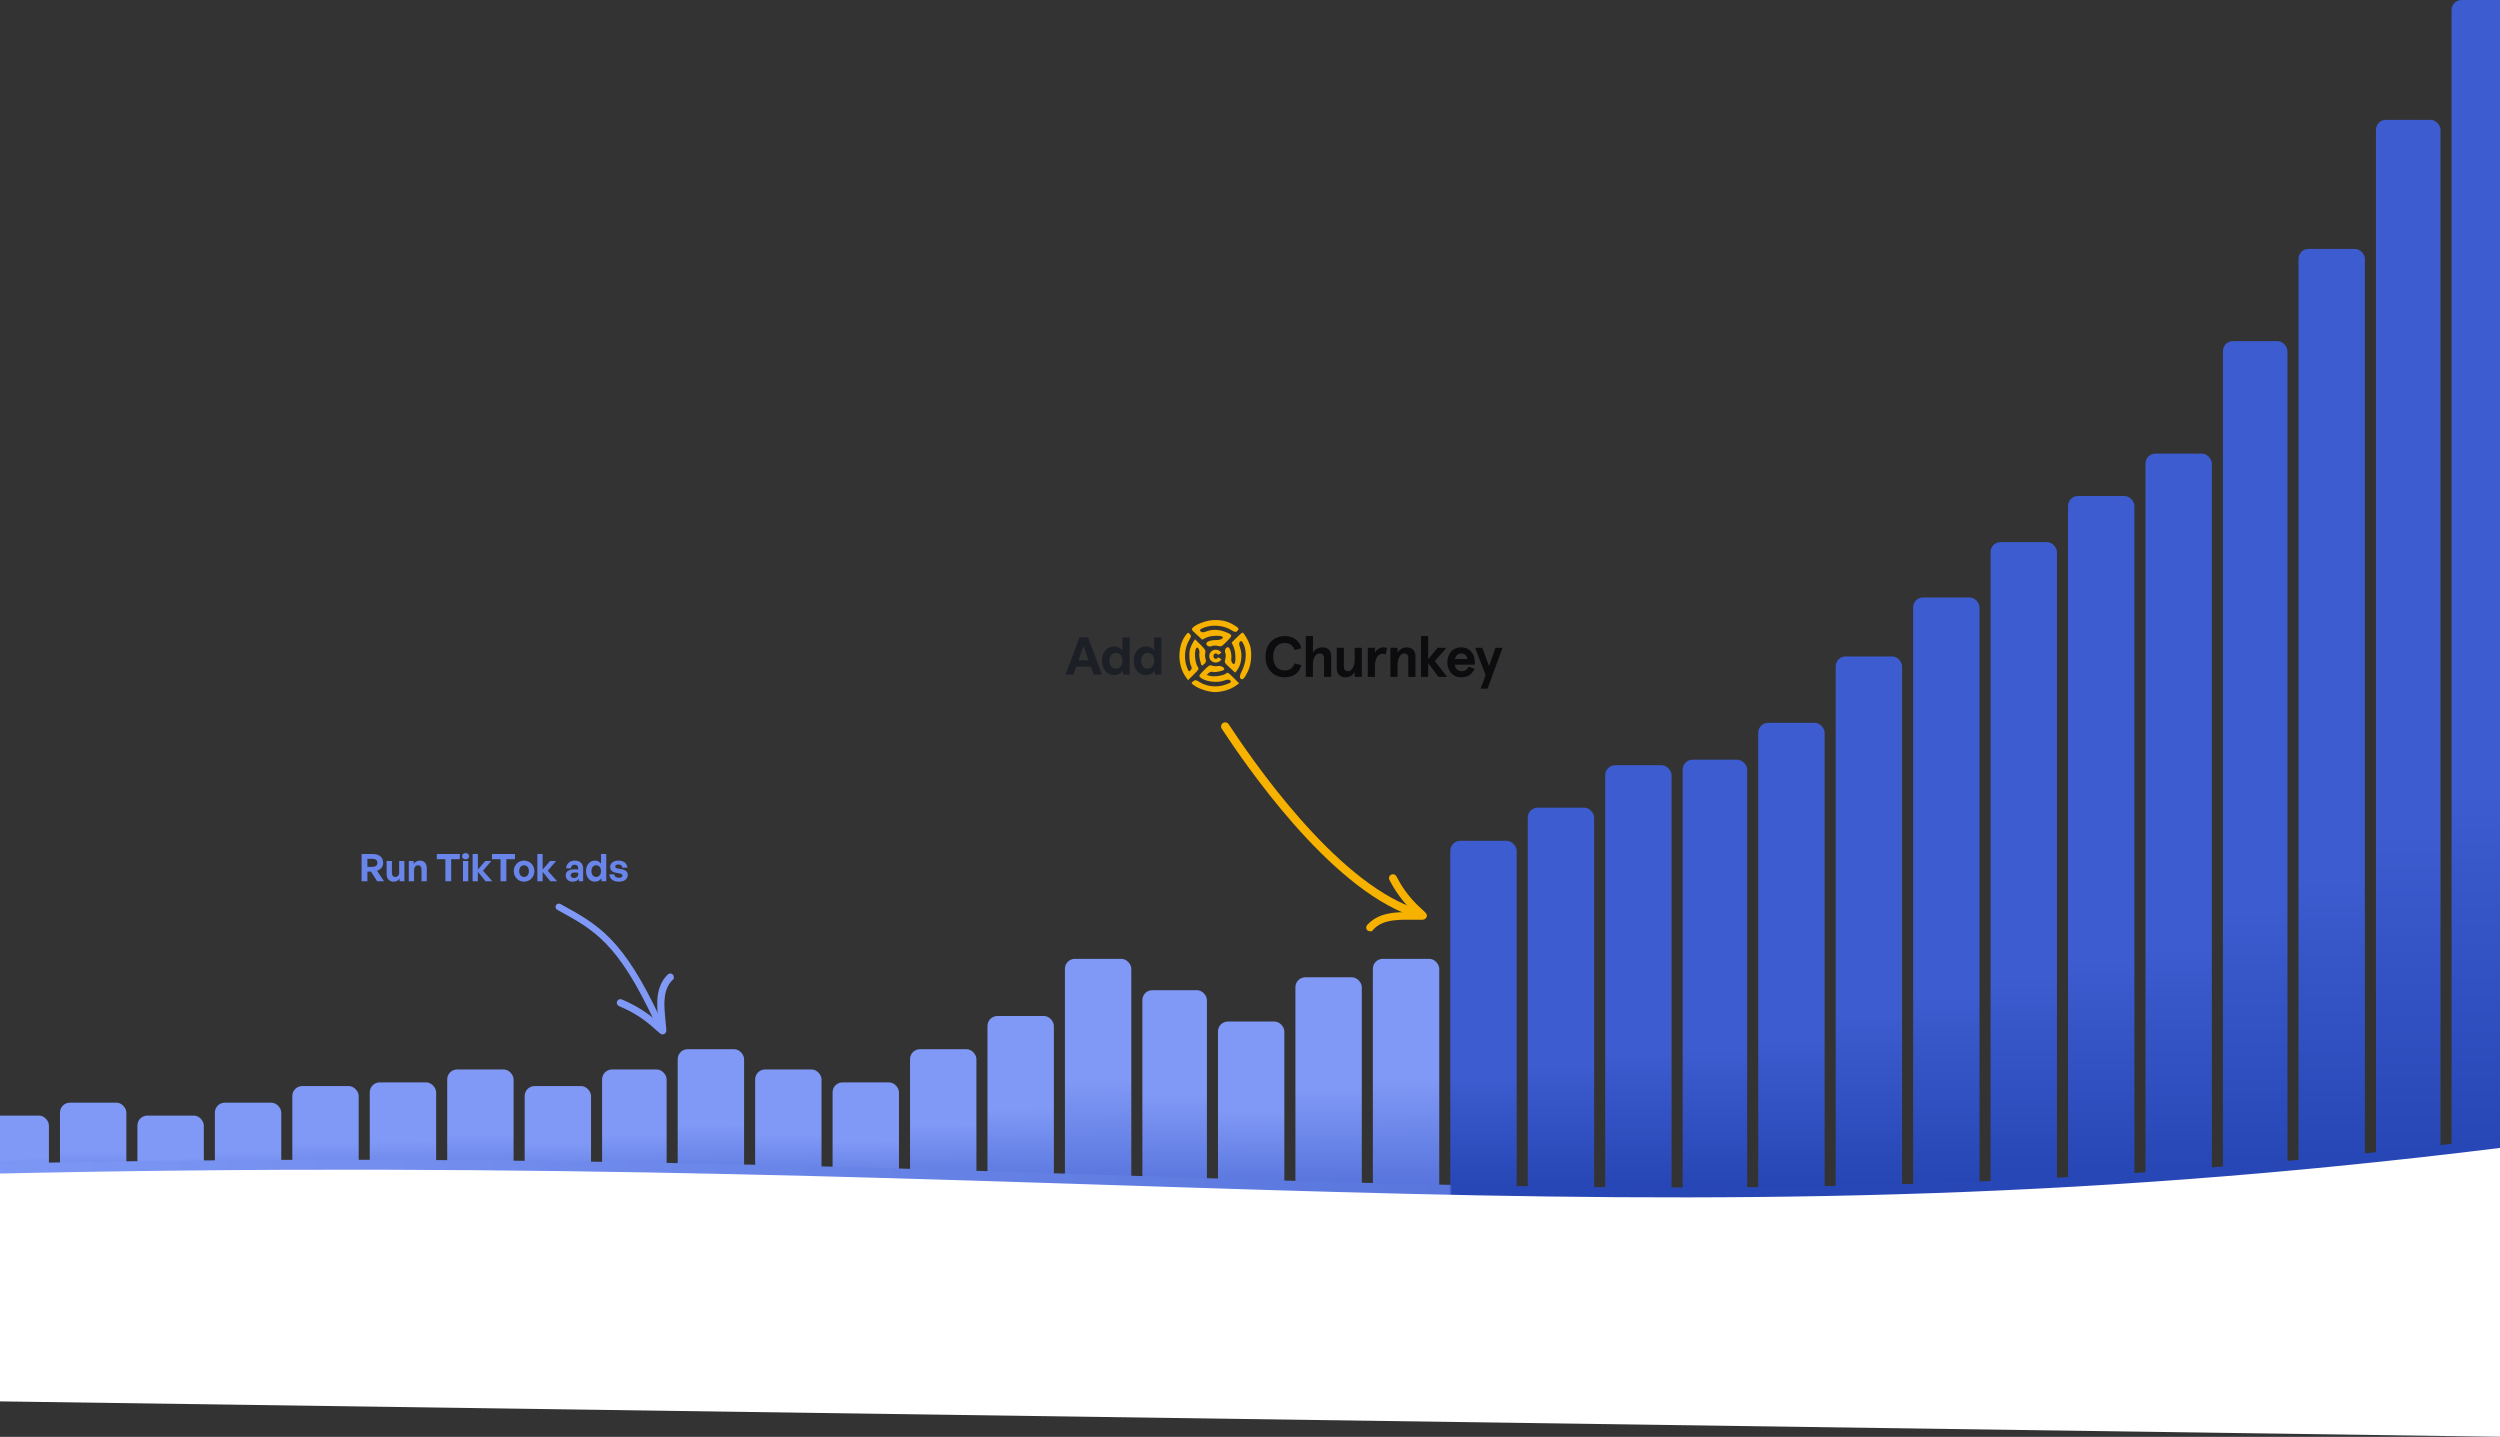 <svg width="1512" height="869" viewBox="0 0 1512 869" fill="none" xmlns="http://www.w3.org/2000/svg">
<rect x="0" y="0" width="1512" height="869" fill="#333333" stroke="none"/>
<rect x="364.149" y="646.82" width="39.032" height="79.18" rx="6" fill="url(#paint0_linear_5335_1660)"/>
<rect x="409.873" y="634.553" width="40.148" height="91.447" rx="6" fill="url(#paint1_linear_5335_1660)"/>
<rect x="456.711" y="646.82" width="40.148" height="79.18" rx="6" fill="url(#paint2_linear_5335_1660)"/>
<rect x="223.633" y="654.627" width="40.148" height="71.373" rx="6" fill="url(#paint3_linear_5335_1660)"/>
<rect x="176.794" y="656.857" width="40.148" height="69.143" rx="6" fill="url(#paint4_linear_5335_1660)"/>
<rect x="129.956" y="666.894" width="40.148" height="59.106" rx="6" fill="url(#paint5_linear_5335_1660)"/>
<rect x="83.117" y="674.7" width="40.148" height="51.3" rx="6" fill="url(#paint6_linear_5335_1660)"/>
<rect x="36.278" y="666.894" width="40.148" height="59.106" rx="6" fill="url(#paint7_linear_5335_1660)"/>
<rect x="-10.56" y="674.7" width="40.148" height="51.3" rx="6" fill="url(#paint8_linear_5335_1660)"/>
<rect x="270.472" y="646.82" width="40.148" height="79.18" rx="6" fill="url(#paint9_linear_5335_1660)"/>
<rect x="317.311" y="656.857" width="40.148" height="69.143" rx="6" fill="url(#paint10_linear_5335_1660)"/>
<rect x="503.55" y="654.627" width="40.148" height="71.373" rx="6" fill="url(#paint11_linear_5335_1660)"/>
<rect x="550.389" y="634.553" width="40.148" height="91.447" rx="6" fill="url(#paint12_linear_5335_1660)"/>
<rect x="597.228" y="614.479" width="40.148" height="111.521" rx="6" fill="url(#paint13_linear_5335_1660)"/>
<rect x="644.066" y="579.908" width="40.148" height="146.092" rx="6" fill="url(#paint14_linear_5335_1660)"/>
<rect x="690.905" y="598.866" width="39.032" height="127.134" rx="6" fill="url(#paint15_linear_5335_1660)"/>
<rect x="736.629" y="617.825" width="40.148" height="108.175" rx="6" fill="url(#paint16_linear_5335_1660)"/>
<rect x="783.467" y="591.06" width="40.148" height="134.94" rx="6" fill="url(#paint17_linear_5335_1660)"/>
<rect x="830.306" y="579.908" width="40.148" height="146.092" rx="6" fill="url(#paint18_linear_5335_1660)"/>
<rect x="877.145" y="508.535" width="40.148" height="217.465" rx="6" fill="url(#paint19_linear_5335_1660)"/>
<rect x="923.983" y="488.461" width="40.148" height="237.539" rx="6" fill="url(#paint20_linear_5335_1660)"/>
<rect x="970.822" y="462.811" width="40.148" height="263.189" rx="6" fill="url(#paint21_linear_5335_1660)"/>
<rect x="1017.66" y="459.465" width="39.032" height="266.535" rx="6" fill="url(#paint22_linear_5335_1660)"/>
<rect x="1063.38" y="437.161" width="40.148" height="288.839" rx="6" fill="url(#paint23_linear_5335_1660)"/>
<rect x="1110.22" y="397.014" width="40.148" height="328.986" rx="6" fill="url(#paint24_linear_5335_1660)"/>
<rect x="1157.06" y="361.327" width="40.148" height="364.673" rx="6" fill="url(#paint25_linear_5335_1660)"/>
<rect x="1203.9" y="327.871" width="40.148" height="398.129" rx="6" fill="url(#paint26_linear_5335_1660)"/>
<rect x="1250.74" y="299.991" width="40.148" height="426.009" rx="6" fill="url(#paint27_linear_5335_1660)"/>
<rect x="1297.58" y="274.341" width="40.148" height="451.659" rx="6" fill="url(#paint28_linear_5335_1660)"/>
<rect x="1344.42" y="206.313" width="39.032" height="519.687" rx="6" fill="url(#paint29_linear_5335_1660)"/>
<rect x="1436.98" y="72.489" width="39.032" height="653.512" rx="6" fill="url(#paint30_linear_5335_1660)"/>
<rect x="1390.14" y="150.553" width="40.148" height="575.447" rx="6" fill="url(#paint31_linear_5335_1660)"/>
<rect x="1482.7" width="40.148" height="726" rx="6" fill="url(#paint32_linear_5335_1660)"/>
<path fill-rule="evenodd" clip-rule="evenodd" d="M745.992 377.845C742.159 375.59 738.324 374.747 733.344 375.064C729.272 375.324 723.508 377.49 721.473 379.525C720.357 380.641 720.39 380.703 723.713 383.765L727.086 386.872L729.61 385.608C731.988 384.417 738.333 384.111 739.36 385.138C740.292 386.07 738.128 387.171 735.513 387.095C732.644 387.012 729.893 387.921 729.629 389.039C729.303 390.418 731.263 391.479 732.832 390.774C733.704 390.382 735.376 390.325 736.547 390.647C738.604 391.212 738.785 391.123 741.955 387.958C745.771 384.149 745.692 383.859 740.304 381.895C736.727 380.591 732.595 380.634 729.23 382.012C727.839 382.582 726.837 382.557 726.218 381.937C725.469 381.188 725.544 380.87 726.602 380.288C731.564 377.56 739.416 377.834 744.407 380.909C746.765 382.362 747.426 382.492 748.251 381.667C749.64 380.278 749.38 379.838 745.992 377.845ZM751.454 382.576C751.181 382.576 749.596 383.938 747.931 385.603L744.905 388.629L746.143 391.4C747.305 393.995 747.589 400.405 746.588 401.406C745.755 402.239 744.378 400.117 744.671 398.453C745.043 396.34 744.324 392.827 743.31 391.805C742.03 390.515 740.289 392.807 741.034 394.8C741.379 395.722 741.392 397.437 741.064 398.612C740.478 400.708 740.53 400.808 743.754 403.788L747.041 406.827L748.237 405.312C750.785 402.083 751.579 395.92 749.991 391.721C749.313 389.931 749.274 388.779 749.87 388.183C750.605 387.448 750.915 387.558 751.703 388.835C754.243 392.949 753.957 400.206 751.029 405.954C749.794 408.378 749.593 409.45 750.217 410.292C751.32 411.779 752.794 410.305 754.963 405.543C756.889 401.314 757.314 394.073 755.878 389.982C754.791 386.888 752.216 382.576 751.454 382.576ZM716.907 384.45C712.036 391.175 712.133 402.387 717.123 409.406L718.531 411.387L721.905 408.013C725.254 404.665 725.271 404.628 724.264 403.054C722.544 400.366 722.165 393.325 723.659 391.805C724.479 390.97 725.744 393.433 725.383 395.163C725.05 396.762 726.073 401.675 726.914 402.516C727.048 402.651 727.736 402.183 728.441 401.477C729.364 400.555 729.555 399.742 729.122 398.584C728.791 397.699 728.699 396.118 728.917 395.071C729.282 393.32 729.05 392.903 726.024 389.877L722.735 386.588L721.599 388.389C720.974 389.379 720.154 391.162 719.777 392.351C718.959 394.928 719.332 401.119 720.415 402.927C720.95 403.82 720.853 404.547 720.099 405.301C719.021 406.379 719.004 406.368 718.04 404.019C715.842 398.667 716.335 391.943 719.29 386.985C720.5 384.954 720.547 384.4 719.59 383.444C718.517 382.37 718.374 382.424 716.907 384.45ZM736.655 402.809C735.608 403.027 734.027 402.935 733.142 402.604C731.647 402.045 731.296 402.238 728.215 405.318C725.183 408.351 724.977 408.713 725.817 409.553C728.484 412.22 736.021 413.263 740.466 411.581C742.171 410.935 743.408 410.876 743.947 411.415C745.044 412.512 744.501 412.97 740.575 414.255C735.457 415.931 729.504 415.173 725.117 412.286C723.398 411.155 722.824 411.113 721.659 412.036C720.3 413.111 720.318 413.182 722.281 414.576C725.362 416.765 731.095 418.576 734.94 418.576C739.037 418.576 744.303 416.973 747.276 414.819L749.416 413.269L745.969 409.822C742.948 406.802 742.421 406.476 741.707 407.191C740.405 408.492 734.501 409.502 732.057 408.84L729.818 408.234L730.958 407.095C731.617 406.436 732.656 406.124 733.423 406.357C734.834 406.784 739.349 405.933 740.203 405.079C741.202 404.08 738.587 402.407 736.655 402.809Z" fill="#F7B200"/>
<path d="M735.214 400.687C737.059 400.687 738.098 399.786 738.724 398.683L736.677 397.527C736.37 398.079 735.978 398.46 735.278 398.46C734.461 398.46 733.889 397.782 733.889 396.817V396.796C733.889 395.905 734.44 395.174 735.278 395.174C735.956 395.174 736.349 395.545 736.624 396.075L738.671 394.877C738.045 393.742 736.942 392.947 735.31 392.947C733.094 392.947 731.366 394.601 731.366 396.817V396.838C731.366 399.139 733.157 400.687 735.214 400.687Z" fill="#F7B200"/>
<path d="M787.051 392.079C785.901 387.408 782.24 384.689 776.941 384.689C770.841 384.689 765.402 389.011 765.402 397.169C765.402 405.326 770.841 409.649 776.941 409.649C782.24 409.649 785.901 406.93 787.051 402.258L782.972 401.213C782.031 403.688 780.323 405.466 776.941 405.466C773.176 405.466 770.004 402.816 770.004 397.169C770.004 391.521 773.176 388.872 776.941 388.872C780.323 388.872 782.031 390.65 782.972 393.125L787.051 392.079Z" fill="#0C0C0E"/>
<path d="M789.745 384.689V409.37H794.068V401.945C794.068 397.204 796.195 395.217 798.182 395.217C799.96 395.217 800.796 396.228 800.796 398.354V409.37H805.119V396.82C805.119 393.229 802.958 391.521 799.646 391.521C797.101 391.521 795.184 392.846 794.068 394.624V384.689H789.745Z" fill="#0C0C0E"/>
<path d="M823.637 409.37V391.8H819.314V398.807C819.314 403.444 817.397 405.954 815.305 405.954C813.841 405.954 812.795 405.152 812.795 403.06V391.8H808.473V404.35C808.473 407.871 810.739 409.649 813.876 409.649C816.142 409.649 818.025 408.394 819.314 406.546V409.37H823.637Z" fill="#0C0C0E"/>
<path d="M831.57 409.37V403.13C831.57 397.448 833.766 395.391 836.276 395.391C837.008 395.391 837.566 395.565 838.089 395.879L838.89 391.87C838.193 391.661 837.531 391.521 836.764 391.521C834.777 391.521 832.825 392.602 831.57 394.659V391.8H827.247V409.37H831.57Z" fill="#0C0C0E"/>
<path d="M840.908 391.8V409.37H845.231V402.363C845.231 397.727 847.148 395.217 849.24 395.217C850.704 395.217 851.75 396.018 851.75 398.11V409.37H856.073V396.82C856.073 393.299 853.807 391.521 850.669 391.521C848.403 391.521 846.521 392.776 845.231 394.624V391.8H840.908Z" fill="#0C0C0E"/>
<path d="M859.437 384.689V409.37H863.76V401.073L869.966 409.37H875.264L867.769 399.888L874.811 391.8H869.477L863.76 398.703V384.689H859.437Z" fill="#0C0C0E"/>
<path d="M891.978 400.202C891.978 396.367 889.642 391.521 883.786 391.521C877.755 391.521 875.349 396.437 875.349 400.585C875.349 404.734 877.755 409.649 883.786 409.649C888.039 409.649 890.409 407.627 891.769 404.524L888.283 403.235C887.237 405.047 886.017 405.954 884.03 405.954C881.345 405.954 879.986 403.932 879.881 401.98H891.978V400.202ZM883.786 395.217C886.087 395.217 887.167 396.82 887.551 398.563H879.986C880.3 396.89 881.589 395.217 883.786 395.217Z" fill="#0C0C0E"/>
<path d="M892.144 391.8L898.523 408.255L895.491 416.482H899.674L908.738 391.8H904.415L900.58 402.816L896.502 391.8H892.144Z" fill="#0C0C0E"/>
<path d="M661.37 408L659.677 403.172H650.929L649.205 408H644.408L652.873 385.488H658.078L666.481 408H661.37ZM655.35 390.693L652.277 399.378H658.36L655.35 390.693ZM666.487 399.629C666.487 394.675 669.403 390.944 673.918 390.944C675.924 390.944 677.617 391.822 678.871 393.421V385.488H683.198V408H679.216V405.586C677.899 407.342 676.081 408.314 673.918 408.314C669.403 408.314 666.487 404.52 666.487 399.629ZM670.97 399.629C670.97 402.764 672.757 404.426 674.889 404.426C677.053 404.426 678.84 402.733 678.84 399.566C678.84 396.399 677.022 394.8 674.889 394.8C672.757 394.8 670.97 396.431 670.97 399.629ZM685.677 399.629C685.677 394.675 688.593 390.944 693.108 390.944C695.115 390.944 696.808 391.822 698.062 393.421V385.488H702.389V408H698.407V405.586C697.09 407.342 695.272 408.314 693.108 408.314C688.593 408.314 685.677 404.52 685.677 399.629ZM690.161 399.629C690.161 402.764 691.948 404.426 694.08 404.426C696.244 404.426 698.031 402.733 698.031 399.566C698.031 396.399 696.212 394.8 694.08 394.8C691.948 394.8 690.161 396.431 690.161 399.629Z" fill="#1D1F27"/>
<path d="M222.198 533H218.702V516.486H225.165C229.328 516.486 231.743 518.418 231.743 521.845C231.743 524.076 230.363 525.847 228.017 526.629L232.272 533H228.109L224.383 527.158H222.198V533ZM222.198 519.384V524.283H225.004C227.12 524.283 228.247 523.455 228.247 521.845C228.247 520.212 227.12 519.384 225.004 519.384H222.198ZM241.416 527.825V520.718H244.59V533H241.669V531.39C241.002 532.471 239.645 533.23 238.081 533.23C235.62 533.23 233.826 531.735 233.826 528.538V520.718H237.023V527.917C237.023 529.642 237.874 530.401 239.162 530.401C240.312 530.401 241.416 529.481 241.416 527.825ZM250.43 526.307V533H247.233V520.718H250.177V522.466C251.074 521.247 252.339 520.488 253.949 520.488C256.41 520.488 258.112 522.098 258.112 525.065V533H254.938V526.146C254.938 524.329 254.225 523.317 252.776 523.317C251.511 523.317 250.43 524.329 250.43 526.307ZM272.872 533H269.376V519.637H264.178V516.486H278.093V519.637H272.872V533ZM283.712 517.866C283.712 518.947 282.838 519.752 281.573 519.752C280.331 519.752 279.457 518.947 279.457 517.866C279.457 516.739 280.331 515.934 281.573 515.934C282.838 515.934 283.712 516.739 283.712 517.866ZM283.206 533H280.009V520.718H283.206V533ZM289.018 533H285.821V516.486H289.018V525.916L293.503 520.718H297.183L292.1 526.606L297.781 533H293.71L289.018 527.296V533ZM306.233 533H302.737V519.637H297.539V516.486H311.454V519.637H306.233V533ZM316.956 533.23C313.391 533.23 310.723 530.424 310.723 526.859C310.723 523.271 313.391 520.488 316.956 520.488C320.521 520.488 323.189 523.271 323.189 526.859C323.189 530.424 320.521 533.23 316.956 533.23ZM316.956 530.401C318.543 530.401 319.9 529.136 319.9 526.859C319.9 524.582 318.543 523.34 316.956 523.34C315.369 523.34 314.012 524.582 314.012 526.859C314.012 529.136 315.369 530.401 316.956 530.401ZM328.197 533H325V516.486H328.197V525.916L332.682 520.718H336.362L331.279 526.606L336.96 533H332.889L328.197 527.296V533ZM350.092 533V531.482C349.287 532.632 348.068 533.23 346.389 533.23C343.836 533.23 342.134 531.735 342.134 529.435C342.134 527.043 344.066 525.755 347.654 525.755C348.344 525.755 348.942 525.801 349.701 525.893V525.157C349.701 523.777 348.919 522.972 347.585 522.972C346.205 522.972 345.377 523.777 345.262 525.157H342.387C342.571 522.328 344.618 520.488 347.585 520.488C350.805 520.488 352.691 522.259 352.691 525.272V533H350.092ZM345.147 529.343C345.147 530.378 345.883 531.022 347.079 531.022C348.712 531.022 349.701 530.125 349.701 528.699V527.825C348.942 527.71 348.413 527.664 347.861 527.664C346.044 527.664 345.147 528.239 345.147 529.343ZM354.411 526.859C354.411 523.225 356.55 520.488 359.862 520.488C361.334 520.488 362.576 521.132 363.496 522.305V516.486H366.67V533H363.749V531.229C362.783 532.517 361.449 533.23 359.862 533.23C356.55 533.23 354.411 530.447 354.411 526.859ZM357.7 526.859C357.7 529.159 359.011 530.378 360.575 530.378C362.162 530.378 363.473 529.136 363.473 526.813C363.473 524.49 362.139 523.317 360.575 523.317C359.011 523.317 357.7 524.513 357.7 526.859ZM379.666 529.067C379.666 531.643 377.711 533.23 374.215 533.23C370.719 533.23 368.764 531.551 368.511 528.814H371.57C371.593 530.079 372.674 530.884 374.261 530.884C375.503 530.884 376.446 530.493 376.446 529.619C376.446 528.837 375.94 528.515 374.767 528.285L372.559 527.871C370.351 527.48 369.017 526.261 369.017 524.352C369.017 522.075 370.972 520.488 374.031 520.488C377.113 520.488 379.229 522.121 379.459 524.766H376.4C376.285 523.57 375.388 522.834 374.031 522.834C372.858 522.834 372.076 523.271 372.076 524.053C372.076 524.789 372.582 525.088 373.686 525.295L376.055 525.732C378.447 526.192 379.666 527.296 379.666 529.067Z" fill="#6A85EA"/>
<path d="M374.412 607.93C373.667 607.522 373.334 606.607 373.672 605.807L373.746 605.652C374.126 604.957 374.949 604.619 375.707 604.852L375.869 604.911C382.827 607.837 389.081 611.495 394.9 616.214L396.059 617.171C396.242 617.326 397.544 618.486 398.849 619.638C398.473 615.355 397.883 610.67 397.997 606.147L398.034 605.157L398.064 604.627C398.411 599.153 399.951 593.91 404.199 589.748L404.199 589.747L404.327 589.634C404.947 589.14 405.836 589.147 406.446 589.655L406.572 589.772C407.218 590.432 407.211 591.497 406.547 592.145L406.548 592.145C403.092 595.531 401.794 599.809 401.443 604.403L401.385 605.325C401.127 610.535 401.96 615.974 402.329 620.999L402.328 620.999C402.34 621.159 402.392 621.517 402.444 621.99C402.49 622.424 402.535 622.946 402.504 623.307L402.505 623.309C402.44 624.04 402.085 624.521 401.776 624.765L401.774 624.766C401.513 624.969 401.117 625.168 400.565 625.112L400.565 625.11C400.384 625.094 399.991 625.006 399.543 624.658C399.055 624.283 397.719 623.115 396.481 622.022C395.226 620.915 394.063 619.878 393.896 619.737L392.788 618.821C387.221 614.305 381.236 610.806 374.567 608.005L374.566 608.004L374.412 607.93Z" fill="#8099F6" stroke="#8099F6"/>
<path d="M843.9 530.071C843.429 529.356 842.457 529.108 841.643 529.513L841.485 529.602C840.722 530.079 840.413 531.041 840.82 531.83L840.819 531.831C844.101 538.205 848.074 543.849 853.078 548.992L854.092 550.014C854.247 550.167 855.345 551.192 856.488 552.268C852.292 552.258 847.705 552.103 843.311 552.575L842.329 552.692L841.278 552.844C836.218 553.646 831.427 555.465 827.677 559.435L827.293 559.854L827.292 559.854L827.178 559.996C826.684 560.675 826.748 561.582 827.318 562.152L827.448 562.268C828.169 562.852 829.277 562.76 829.926 562.032L829.926 562.033C833.08 558.497 837.233 556.917 841.767 556.205L842.679 556.074C847.832 555.399 853.266 555.74 858.285 555.674L858.285 555.675C858.442 555.674 858.794 555.694 859.274 555.703C859.706 555.712 860.234 555.711 860.6 555.65L860.603 555.65C861.349 555.524 861.831 555.133 862.075 554.795L862.078 554.791C862.276 554.512 862.462 554.095 862.379 553.547L862.38 553.547C862.38 553.545 862.379 553.543 862.378 553.54C862.378 553.535 862.378 553.53 862.377 553.525L862.375 553.525C862.346 553.332 862.228 552.949 861.848 552.54L861.405 552.088C860.835 551.524 859.924 550.659 859.061 549.845C857.893 548.743 856.803 547.727 856.655 547.581L855.687 546.605C850.911 541.699 847.122 536.313 843.987 530.221L843.988 530.22L843.9 530.071Z" fill="#F7B200" stroke="#F7B200" stroke-width="1.176"/>
<path d="M854.59 551.652C804.836 534.117 754.527 459.841 741 439.365" stroke="#F7B200" stroke-width="5" stroke-linecap="round" stroke-linejoin="round"/>
<path d="M397.902 617.507C375.181 568.633 360.643 560.902 338 548.5" stroke="#8099F6" stroke-width="4" stroke-linecap="round" stroke-linejoin="round"/>
<path d="M1514 690C980.5 756.5 676 690 -11 706.003C-698 722.006 -11 847.398 -11 847.398L1514 869C1514 869 2047.5 623.5 1514 690Z" fill="white"/>
<path d="M1514 691C980.5 757.5 676 691 -11 707.003" stroke="url(#paint33_linear_5335_1660)" stroke-width="6"/>
<defs>
<linearGradient id="paint0_linear_5335_1660" x1="383.297" y1="686.435" x2="383.411" y2="726.001" gradientUnits="userSpaceOnUse">
<stop stop-color="#8099F6"/>
<stop offset="1" stop-color="#526FD9"/>
</linearGradient>
<linearGradient id="paint1_linear_5335_1660" x1="429.567" y1="680.305" x2="429.716" y2="726.001" gradientUnits="userSpaceOnUse">
<stop stop-color="#8099F6"/>
<stop offset="1" stop-color="#526FD9"/>
</linearGradient>
<linearGradient id="paint2_linear_5335_1660" x1="476.405" y1="686.435" x2="476.517" y2="726.001" gradientUnits="userSpaceOnUse">
<stop stop-color="#8099F6"/>
<stop offset="1" stop-color="#526FD9"/>
</linearGradient>
<linearGradient id="paint3_linear_5335_1660" x1="243.327" y1="690.336" x2="243.418" y2="726.001" gradientUnits="userSpaceOnUse">
<stop stop-color="#8099F6"/>
<stop offset="1" stop-color="#526FD9"/>
</linearGradient>
<linearGradient id="paint4_linear_5335_1660" x1="196.488" y1="691.45" x2="196.573" y2="726.001" gradientUnits="userSpaceOnUse">
<stop stop-color="#8099F6"/>
<stop offset="1" stop-color="#526FD9"/>
</linearGradient>
<linearGradient id="paint5_linear_5335_1660" x1="149.65" y1="696.466" x2="149.712" y2="726.001" gradientUnits="userSpaceOnUse">
<stop stop-color="#8099F6"/>
<stop offset="1" stop-color="#526FD9"/>
</linearGradient>
<linearGradient id="paint6_linear_5335_1660" x1="102.812" y1="700.366" x2="102.858" y2="726.001" gradientUnits="userSpaceOnUse">
<stop stop-color="#8099F6"/>
<stop offset="1" stop-color="#526FD9"/>
</linearGradient>
<linearGradient id="paint7_linear_5335_1660" x1="55.973" y1="696.466" x2="56.035" y2="726.001" gradientUnits="userSpaceOnUse">
<stop stop-color="#8099F6"/>
<stop offset="1" stop-color="#526FD9"/>
</linearGradient>
<linearGradient id="paint8_linear_5335_1660" x1="9.134" y1="700.366" x2="9.181" y2="726.001" gradientUnits="userSpaceOnUse">
<stop stop-color="#8099F6"/>
<stop offset="1" stop-color="#526FD9"/>
</linearGradient>
<linearGradient id="paint9_linear_5335_1660" x1="290.166" y1="686.435" x2="290.277" y2="726.001" gradientUnits="userSpaceOnUse">
<stop stop-color="#8099F6"/>
<stop offset="1" stop-color="#526FD9"/>
</linearGradient>
<linearGradient id="paint10_linear_5335_1660" x1="337.005" y1="691.45" x2="337.09" y2="726.001" gradientUnits="userSpaceOnUse">
<stop stop-color="#8099F6"/>
<stop offset="1" stop-color="#526FD9"/>
</linearGradient>
<linearGradient id="paint11_linear_5335_1660" x1="523.244" y1="690.336" x2="523.335" y2="726.001" gradientUnits="userSpaceOnUse">
<stop stop-color="#8099F6"/>
<stop offset="1" stop-color="#526FD9"/>
</linearGradient>
<linearGradient id="paint12_linear_5335_1660" x1="570.083" y1="680.305" x2="570.232" y2="726.001" gradientUnits="userSpaceOnUse">
<stop stop-color="#8099F6"/>
<stop offset="1" stop-color="#526FD9"/>
</linearGradient>
<linearGradient id="paint13_linear_5335_1660" x1="616.922" y1="670.275" x2="617.143" y2="726.001" gradientUnits="userSpaceOnUse">
<stop stop-color="#8099F6"/>
<stop offset="1" stop-color="#526FD9"/>
</linearGradient>
<linearGradient id="paint14_linear_5335_1660" x1="663.761" y1="653" x2="664.14" y2="726" gradientUnits="userSpaceOnUse">
<stop stop-color="#8099F6"/>
<stop offset="1" stop-color="#526FD9"/>
</linearGradient>
<linearGradient id="paint15_linear_5335_1660" x1="710.053" y1="662.473" x2="710.348" y2="726" gradientUnits="userSpaceOnUse">
<stop stop-color="#8099F6"/>
<stop offset="1" stop-color="#526FD9"/>
</linearGradient>
<linearGradient id="paint16_linear_5335_1660" x1="756.323" y1="671.947" x2="756.531" y2="726.001" gradientUnits="userSpaceOnUse">
<stop stop-color="#8099F6"/>
<stop offset="1" stop-color="#526FD9"/>
</linearGradient>
<linearGradient id="paint17_linear_5335_1660" x1="803.161" y1="658.573" x2="803.485" y2="726" gradientUnits="userSpaceOnUse">
<stop stop-color="#8099F6"/>
<stop offset="1" stop-color="#526FD9"/>
</linearGradient>
<linearGradient id="paint18_linear_5335_1660" x1="850" y1="653" x2="850.379" y2="726" gradientUnits="userSpaceOnUse">
<stop stop-color="#8099F6"/>
<stop offset="1" stop-color="#526FD9"/>
</linearGradient>
<linearGradient id="paint19_linear_5335_1660" x1="897.218" y1="652.173" x2="897.218" y2="726" gradientUnits="userSpaceOnUse">
<stop stop-color="#3C5CCF"/>
<stop offset="1" stop-color="#2544B3"/>
</linearGradient>
<linearGradient id="paint20_linear_5335_1660" x1="944.057" y1="645.359" x2="944.057" y2="726" gradientUnits="userSpaceOnUse">
<stop stop-color="#3C5CCF"/>
<stop offset="1" stop-color="#2544B3"/>
</linearGradient>
<linearGradient id="paint21_linear_5335_1660" x1="990.896" y1="636.651" x2="990.896" y2="726" gradientUnits="userSpaceOnUse">
<stop stop-color="#3C5CCF"/>
<stop offset="1" stop-color="#2544B3"/>
</linearGradient>
<linearGradient id="paint22_linear_5335_1660" x1="1037.18" y1="635.515" x2="1037.18" y2="726" gradientUnits="userSpaceOnUse">
<stop stop-color="#3C5CCF"/>
<stop offset="1" stop-color="#2544B3"/>
</linearGradient>
<linearGradient id="paint23_linear_5335_1660" x1="1083.46" y1="627.943" x2="1083.46" y2="726" gradientUnits="userSpaceOnUse">
<stop stop-color="#3C5CCF"/>
<stop offset="1" stop-color="#2544B3"/>
</linearGradient>
<linearGradient id="paint24_linear_5335_1660" x1="1130.3" y1="614.314" x2="1130.3" y2="726" gradientUnits="userSpaceOnUse">
<stop stop-color="#3C5CCF"/>
<stop offset="1" stop-color="#2544B3"/>
</linearGradient>
<linearGradient id="paint25_linear_5335_1660" x1="1177.14" y1="602.199" x2="1177.14" y2="726" gradientUnits="userSpaceOnUse">
<stop stop-color="#3C5CCF"/>
<stop offset="1" stop-color="#2544B3"/>
</linearGradient>
<linearGradient id="paint26_linear_5335_1660" x1="1223.97" y1="590.841" x2="1223.97" y2="726" gradientUnits="userSpaceOnUse">
<stop stop-color="#3C5CCF"/>
<stop offset="1" stop-color="#2544B3"/>
</linearGradient>
<linearGradient id="paint27_linear_5335_1660" x1="1270.81" y1="581.376" x2="1270.81" y2="726" gradientUnits="userSpaceOnUse">
<stop stop-color="#3C5CCF"/>
<stop offset="1" stop-color="#2544B3"/>
</linearGradient>
<linearGradient id="paint28_linear_5335_1660" x1="1317.65" y1="572.668" x2="1317.65" y2="726" gradientUnits="userSpaceOnUse">
<stop stop-color="#3C5CCF"/>
<stop offset="1" stop-color="#2544B3"/>
</linearGradient>
<linearGradient id="paint29_linear_5335_1660" x1="1363.93" y1="549.574" x2="1363.93" y2="726" gradientUnits="userSpaceOnUse">
<stop stop-color="#3C5CCF"/>
<stop offset="1" stop-color="#2544B3"/>
</linearGradient>
<linearGradient id="paint30_linear_5335_1660" x1="1456.49" y1="504.142" x2="1456.49" y2="726" gradientUnits="userSpaceOnUse">
<stop stop-color="#3C5CCF"/>
<stop offset="1" stop-color="#2544B3"/>
</linearGradient>
<linearGradient id="paint31_linear_5335_1660" x1="1410.21" y1="530.644" x2="1410.21" y2="726" gradientUnits="userSpaceOnUse">
<stop stop-color="#3C5CCF"/>
<stop offset="1" stop-color="#2544B3"/>
</linearGradient>
<linearGradient id="paint32_linear_5335_1660" x1="1502.78" y1="479.533" x2="1502.78" y2="726" gradientUnits="userSpaceOnUse">
<stop stop-color="#3C5CCF"/>
<stop offset="1" stop-color="#2544B3"/>
</linearGradient>
<linearGradient id="paint33_linear_5335_1660" x1="1514" y1="706.094" x2="-11" y2="706.094" gradientUnits="userSpaceOnUse">
<stop offset="0.417" stop-color="#2847B6"/>
<stop offset="0.418" stop-color="#5976DD"/>
<stop offset="1" stop-color="#7D97F5"/>
</linearGradient>
</defs>
</svg>
